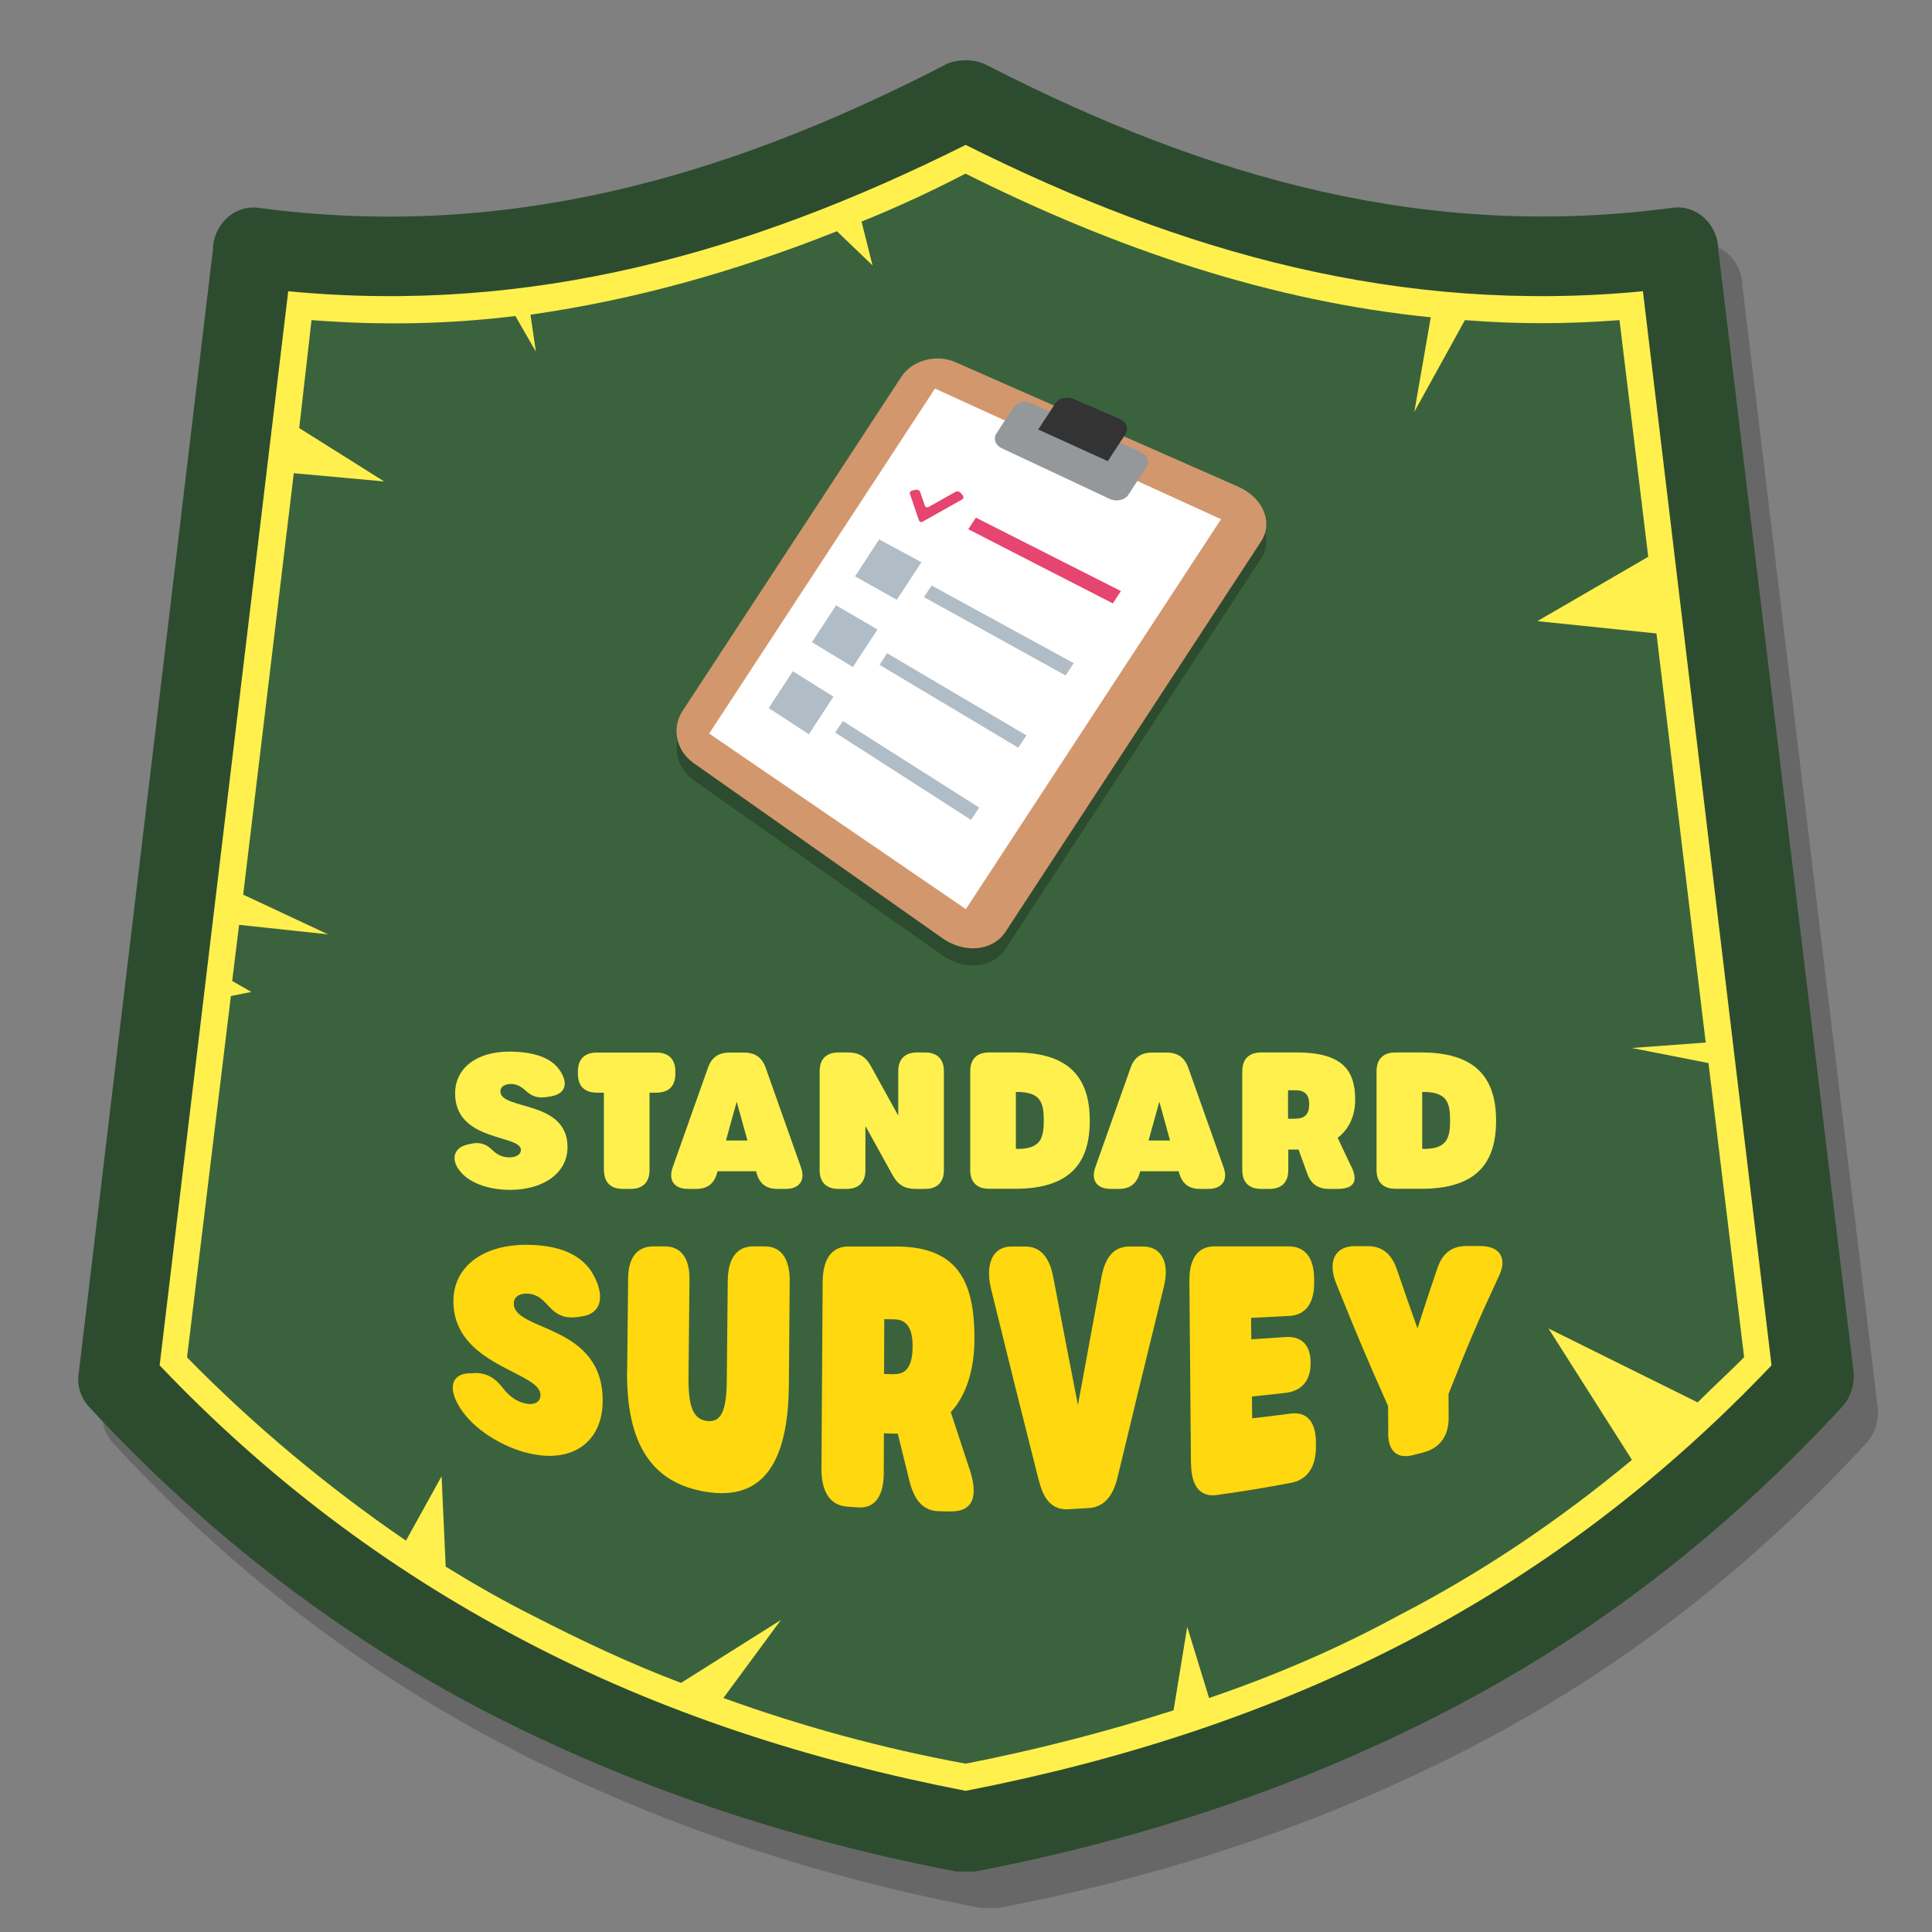 <?xml version="1.0" encoding="UTF-8"?><svg xmlns="http://www.w3.org/2000/svg" viewBox="0 0 160 160"><rect x="0" y="0" width="160" height="160" fill="#808080" stroke="none"/><defs><style>.uuid-27820d53-0cd4-4b20-aae6-86fcea7c88e9{fill:#e5456f;}.uuid-b6f59315-8d87-4e89-98b6-50e433c95cb1{fill:#fff;}.uuid-66131176-a059-45b9-b524-e2d8339ecebe,.uuid-16eb12ec-f99e-47f4-a8c1-88e1630c4a16{fill:#fff04d;}.uuid-4a33bc8b-16fb-4e89-b3ae-40093f0c96ec{fill:#ffd80f;}.uuid-83ca4232-0c5b-4fd0-a869-1d68d982bf25{fill:#333;}.uuid-ac85186d-dd43-4ef5-8e98-92e5d4be1f9d{fill:#d3976e;}.uuid-2659cb67-17a3-4b89-b253-d5e6ba5187f0{fill:#b0bdc6;}.uuid-3bd15bd4-ef97-4ada-aedf-295e96db075c{fill:#94989b;}.uuid-383c5383-db62-4086-a98b-5839ae199805{fill:#2d4c2f;}.uuid-41797dca-de66-4810-95e4-496374c0c3fe{fill:#211f1f;mix-blend-mode:multiply;opacity:.25;}.uuid-67f008e9-5520-400c-b42b-8014ed0bcd11{fill:#3a633d;}.uuid-67f008e9-5520-400c-b42b-8014ed0bcd11,.uuid-16eb12ec-f99e-47f4-a8c1-88e1630c4a16{fill-rule:evenodd;}.uuid-c605e336-fc50-4337-a8b1-c9c444e039f8{isolation:isolate;}</style></defs><g class="uuid-c605e336-fc50-4337-a8b1-c9c444e039f8"><g id="uuid-4afb3e25-8b28-4df0-94ea-72e7ce2fba98"><path class="uuid-41797dca-de66-4810-95e4-496374c0c3fe" d="M80.15,8.43c1.02-.57,2.61-.57,3.63,0,18.36,9.41,36.49,14.5,56.77,11.78,1.81-.23,3.51,1.13,3.74,3.17v.23l11.22,93.03c.11,1.13-.34,2.27-1.02,2.95h0c-9.75,10.54-20.51,18.81-32.52,25.04-12.01,6.23-25.04,10.65-39.21,13.37h-1.59c-14.16-2.72-27.2-7.14-39.21-13.37-11.9-6.23-22.78-14.5-32.52-25.04h0c-.68-.68-1.13-1.81-.91-2.95L19.64,23.61v-.23c.23-2.04,1.93-3.4,3.74-3.17,20.28,2.72,38.53-2.38,56.77-11.78h0Z"/><g><path class="uuid-383c5383-db62-4086-a98b-5839ae199805" d="M78.15,5.42c1.02-.57,2.61-.57,3.63,0,18.36,9.41,36.49,14.5,56.77,11.78,1.81-.23,3.51,1.13,3.74,3.17v.23l11.22,93.03c.11,1.13-.34,2.27-1.02,2.95h0c-9.75,10.54-20.51,18.81-32.52,25.04-12.01,6.23-25.04,10.65-39.21,13.37h-1.59c-14.16-2.72-27.2-7.14-39.21-13.37-11.9-6.23-22.78-14.5-32.52-25.04h0c-.68-.68-1.13-1.81-.91-2.95L17.64,20.61v-.23c.23-2.04,1.93-3.4,3.74-3.17,20.28,2.72,38.53-2.38,56.77-11.78h0Z"/><path class="uuid-16eb12ec-f99e-47f4-a8c1-88e1630c4a16" d="M23.87,24.12L13.22,113.07c8.73,9.18,18.7,16.77,29.92,22.66,11.56,6.12,24.02,10.09,36.83,12.58h0c12.8-2.49,25.27-6.46,36.94-12.58,11.22-5.89,21.08-13.48,29.8-22.66l-10.65-88.95c-20.06,1.93-38.19-3.17-56.09-12.12-17.9,8.95-36.03,14.05-56.09,12.12h0Z"/><path class="uuid-67f008e9-5520-400c-b42b-8014ed0bcd11" d="M25.8,26.5l-1.02,8.95,7.03,4.42-7.48-.68-4.19,34.9,7.03,3.29-7.37-.79-.57,4.65,1.59,.91-1.7,.34-3.63,29.92c5.55,5.67,11.67,10.76,18.13,15.18l2.95-5.33,.34,7.48c2.38,1.47,4.76,2.83,7.25,4.08,3.97,2.04,8.05,3.97,12.24,5.55l8.27-5.21-4.76,6.46c6.57,2.38,13.26,4.19,20.06,5.44,5.78-1.13,11.56-2.61,17.22-4.42l1.13-6.91,1.81,5.89c5.33-1.81,10.65-4.08,15.64-6.8,7.03-3.63,13.37-7.93,19.38-12.92l-6.91-10.88,12.35,6.12c1.25-1.25,2.61-2.49,3.85-3.74l-2.95-24.36-6.35-1.25,6.12-.45-4.08-33.88-9.86-1.02,9.18-5.33-2.38-19.6c-4.31,.34-8.61,.34-12.8,0l-4.19,7.59,1.36-7.82c-13.37-1.36-26.06-5.67-38.53-11.9-2.83,1.47-5.78,2.83-8.61,3.97l.91,3.63-2.95-2.83c-8.27,3.29-16.66,5.67-25.38,6.91l.45,3.06-1.7-2.95c-5.55,.68-11.1,.79-16.88,.34h0Z"/><path class="uuid-383c5383-db62-4086-a98b-5839ae199805" d="M83.27,78.59c-1.04,1.59-3.39,1.82-5.22,.53l-20.63-14.52c-1.41-.99-1.81-2.89-.92-4.26l18.15-27.72c.89-1.36,2.89-1.91,4.49-1.2l23.39,10.3c2.07,.91,2.94,2.96,1.9,4.55l-21.16,32.32Z"/><g><path class="uuid-66131176-a059-45b9-b524-e2d8339ecebe" d="M37.94,96.79c-.6-.94-.25-1.76,.73-1.99l.29-.07c.84-.2,1.38,.08,1.8,.5,.42,.42,.89,.62,1.44,.62s.94-.25,.94-.62c0-1.28-5.45-.66-5.45-4.67,0-2.13,1.82-3.47,4.48-3.47,1.98,0,3.49,.48,4.21,1.58s.42,1.91-.73,2.12l-.25,.04c-1.25,.23-1.63-.34-2.14-.73-.28-.21-.61-.33-.95-.33-.52,0-.87,.24-.87,.61,0,1.59,5.56,.68,5.56,4.62,0,2.17-2.03,3.54-4.76,3.54-1.8,0-3.56-.6-4.29-1.76Z"/><path class="uuid-66131176-a059-45b9-b524-e2d8339ecebe" d="M50.01,96.9v-6.41h-.59c-1.01,0-1.56-.55-1.56-1.56v-.2c0-1.01,.55-1.56,1.56-1.56h4.95c1.01,0,1.56,.55,1.56,1.56v.2c0,1.01-.55,1.56-1.56,1.56h-.58v6.41c0,1.01-.55,1.56-1.56,1.56h-.65c-1.02,0-1.56-.55-1.56-1.56Z"/><path class="uuid-66131176-a059-45b9-b524-e2d8339ecebe" d="M65.05,98.46h-.67c-.92,0-1.48-.42-1.73-1.33l-.03-.13h-3.19l-.04,.13c-.25,.9-.81,1.33-1.73,1.33h-.69c-1.14,0-1.64-.72-1.26-1.79l2.92-8.24c.3-.86,.87-1.26,1.78-1.26h1.22c.9,0,1.48,.41,1.78,1.26l2.92,8.24c.39,1.08-.13,1.79-1.26,1.79Zm-3.15-4.01l-.89-3.21-.89,3.21h1.78Z"/><path class="uuid-66131176-a059-45b9-b524-e2d8339ecebe" d="M67.88,96.9v-8.18c0-1.01,.55-1.56,1.56-1.56h.8c.86,0,1.44,.33,1.86,1.09l2.29,4.14v-3.67c0-1.01,.55-1.56,1.56-1.56h.66c1.01,0,1.56,.55,1.56,1.56v8.18c0,1.01-.55,1.56-1.56,1.56h-.8c-.86,0-1.44-.33-1.86-1.09l-2.28-4.12v3.65c0,1.01-.55,1.56-1.56,1.56h-.67c-1.01,0-1.56-.55-1.56-1.56Z"/><path class="uuid-66131176-a059-45b9-b524-e2d8339ecebe" d="M80.35,96.9v-8.18c0-1.01,.55-1.56,1.56-1.56h2.15c4.54,0,6.19,2.14,6.19,5.66s-1.65,5.63-6.19,5.63h-2.15c-1.01,0-1.56-.55-1.56-1.56Zm3.89-1.75c1.95,0,2.2-.89,2.2-2.36s-.25-2.36-2.23-2.36h-.08v4.71h.11Z"/><path class="uuid-66131176-a059-45b9-b524-e2d8339ecebe" d="M100.05,98.46h-.67c-.92,0-1.48-.42-1.73-1.33l-.03-.13h-3.19l-.04,.13c-.25,.9-.81,1.33-1.73,1.33h-.69c-1.14,0-1.64-.72-1.26-1.79l2.92-8.24c.3-.86,.87-1.26,1.78-1.26h1.22c.9,0,1.48,.41,1.78,1.26l2.92,8.24c.39,1.08-.13,1.79-1.26,1.79Zm-3.15-4.01l-.89-3.21-.89,3.21h1.78Z"/><path class="uuid-66131176-a059-45b9-b524-e2d8339ecebe" d="M111.92,96.62c.57,1.2,.23,1.84-1.17,1.84h-.7c-.9,0-1.48-.41-1.78-1.25l-.73-2.01c-.08,0-.15,0-.23,0h-.62v1.7c0,1.01-.55,1.56-1.56,1.56h-.69c-1.01,0-1.56-.55-1.56-1.56v-8.18c0-1.01,.55-1.56,1.56-1.56h2.95c3.96,0,4.84,1.64,4.84,3.93,0,1.17-.41,2.34-1.45,3.14l1.13,2.39Zm-4.62-3.98c.94,0,1.12-.59,1.12-1.2,0-.58-.19-1.15-1.12-1.15h-.63v2.36h.63Z"/><path class="uuid-66131176-a059-45b9-b524-e2d8339ecebe" d="M114,96.9v-8.18c0-1.01,.55-1.56,1.56-1.56h2.15c4.54,0,6.19,2.14,6.19,5.66s-1.65,5.63-6.19,5.63h-2.15c-1.01,0-1.56-.55-1.56-1.56Zm3.89-1.75c1.95,0,2.2-.89,2.2-2.36s-.25-2.36-2.23-2.36h-.08v4.71h.11Z"/></g><g><path class="uuid-4a33bc8b-16fb-4e89-b3ae-40093f0c96ec" d="M43.52,120.29c-2.38-.66-4.68-2.24-5.64-4.07-.78-1.49-.33-2.44,.97-2.49,.15,0,.23,0,.38-.02,1.11-.05,1.83,.48,2.38,1.2,.55,.72,1.18,1.17,1.9,1.32,.75,.16,1.25-.12,1.25-.7,.02-1.96-7.21-2.39-7.21-7.77,0-2.86,2.44-4.67,6.01-4.67,2.66,0,4.68,.76,5.63,2.57,.95,1.81,.53,3.15-1.01,3.36-.13,.02-.2,.03-.33,.05-1.67,.23-2.17-.71-2.86-1.36-.37-.35-.81-.55-1.27-.58-.7-.04-1.17,.28-1.17,.82-.01,2.35,7.43,1.66,7.36,8.12-.04,3.55-2.77,5.21-6.38,4.21h0Z"/><path class="uuid-4a33bc8b-16fb-4e89-b3ae-40093f0c96ec" d="M51.94,113.47c.03-3.06,.05-4.59,.08-7.64,.02-1.7,.76-2.62,2.12-2.61,.36,0,.54,0,.9,0,1.36,0,2.08,.96,2.06,2.75-.03,3.2-.05,4.8-.08,8-.03,2.47,.36,3.57,1.54,3.71,1.19,.14,1.61-.89,1.63-3.4,.03-3.29,.05-4.94,.08-8.24,.02-1.83,.76-2.82,2.12-2.82,.38,0,.57,0,.94,0,1.36,0,2.09,1.02,2.07,2.91-.03,3.43-.04,5.14-.07,8.56-.05,6.67-2.3,9.59-6.84,8.86-4.54-.73-6.63-3.99-6.56-10.08Z"/><path class="uuid-4a33bc8b-16fb-4e89-b3ae-40093f0c96ec" d="M80.28,121.61c.77,2.33,.32,3.59-1.59,3.56-.38,0-.57,0-.96-.02-1.23-.03-2-.85-2.41-2.49-.39-1.57-.58-2.36-.97-3.93-.1,0-.2,0-.31,0-.34-.01-.51-.02-.84-.03,0,1.31,0,1.96-.01,3.27,0,1.95-.76,2.97-2.13,2.87-.37-.03-.56-.04-.93-.07-1.37-.11-2.11-1.21-2.1-3.13,.04-6.18,.06-9.28,.1-15.46,.01-1.92,.75-2.95,2.12-2.95,1.58,0,2.38,0,3.96,0,5.32,0,6.49,3.18,6.49,7.64,0,2.27-.55,4.56-1.96,6.08,.61,1.86,.92,2.79,1.53,4.65Zm-6.23-7.81c1.26,.03,1.52-1.11,1.53-2.29,0-1.12-.25-2.23-1.51-2.25-.34,0-.5,0-.84-.01,0,1.81-.01,2.72-.02,4.54,.34,0,.51,.01,.84,.02Z"/><path class="uuid-4a33bc8b-16fb-4e89-b3ae-40093f0c96ec" d="M86.04,122.65c-1.6-6.33-2.4-9.53-3.97-15.93-.5-2.09,.17-3.49,1.7-3.49,.45,0,.68,0,1.13,0,1.24,0,2.01,.85,2.33,2.56,.81,4.25,1.22,6.37,2.04,10.57,.78-4.26,1.17-6.38,1.95-10.6,.31-1.7,1.07-2.53,2.31-2.53,.45,0,.68,0,1.13,0,1.53,0,2.23,1.33,1.72,3.35-1.52,6.18-2.28,9.34-3.82,15.73-.39,1.66-1.17,2.5-2.4,2.58-.68,.04-1.02,.06-1.69,.1-1.23,.07-2.02-.69-2.42-2.34Z"/><path class="uuid-4a33bc8b-16fb-4e89-b3ae-40093f0c96ec" d="M98.63,121.19c-.05-6.04-.08-9.05-.13-15.09-.02-1.87,.71-2.88,2.07-2.88,2.46,0,3.68,0,6.14,0,1.36,0,2.1,.92,2.12,2.64,0,.14,0,.21,0,.35,.02,1.72-.7,2.69-2.06,2.77-1.26,.07-1.9,.1-3.16,.16,0,.71,.01,1.07,.02,1.78,1.12-.07,1.67-.11,2.79-.19,1.36-.1,2.1,.64,2.12,2.08,0,.01,0,.02,0,.03,.02,1.46-.71,2.35-2.07,2.51-1.11,.13-1.67,.19-2.79,.3,0,.72,.01,1.08,.02,1.81,1.27-.15,1.9-.22,3.16-.39,1.36-.18,2.1,.64,2.12,2.36,0,.13,0,.19,0,.32,.02,1.72-.7,2.8-2.06,3.05-2.45,.46-3.68,.66-6.15,1.01-1.37,.19-2.12-.73-2.13-2.6Z"/><path class="uuid-4a33bc8b-16fb-4e89-b3ae-40093f0c96ec" d="M114.97,118.72c0-.92-.01-1.37-.02-2.29-1.71-3.82-2.57-5.87-4.3-10.16-.71-1.79-.1-3.06,1.52-3.07,.44,0,.65,0,1.09,0,1.19,0,1.97,.62,2.42,1.92,.69,2.01,1.03,2.99,1.71,4.89,.66-2.05,.99-3.05,1.65-4.99,.43-1.24,1.2-1.83,2.4-1.83,.46,0,.69,0,1.15,0,1.61,0,2.26,.99,1.55,2.48-1.69,3.62-2.53,5.59-4.18,9.77,0,.79,0,1.19,.01,1.98,0,1.48-.7,2.49-2.05,2.85-.35,.09-.52,.14-.87,.23-1.34,.35-2.08-.31-2.09-1.79Z"/></g><g><path class="uuid-ac85186d-dd43-4ef5-8e98-92e5d4be1f9d" d="M83.27,77.17c-1.04,1.59-3.39,1.82-5.22,.53l-20.63-14.52c-1.41-.99-1.81-2.89-.92-4.26l18.15-27.72c.89-1.36,2.89-1.91,4.49-1.2l23.39,10.3c2.07,.91,2.94,2.96,1.9,4.55l-21.16,32.32Z"/><polygon class="uuid-b6f59315-8d87-4e89-98b6-50e433c95cb1" points="79.99 75.29 58.73 60.75 77.43 32.18 101.12 43 79.99 75.29"/><path class="uuid-3bd15bd4-ef97-4ada-aedf-295e96db075c" d="M93.45,40.97c-.3,.46-1,.61-1.57,.34l-8.94-4.2c-.51-.24-.7-.78-.42-1.22l1.4-2.14c.28-.43,.93-.59,1.45-.36l9.06,4.02c.57,.25,.8,.83,.5,1.29l-1.48,2.27Z"/><path class="uuid-83ca4232-0c5b-4fd0-a869-1d68d982bf25" d="M91.74,38.19l-5.76-2.62,1.42-2.17c.29-.44,.95-.6,1.49-.37l3.83,1.66c.56,.24,.78,.81,.49,1.26l-1.47,2.24Z"/><polygon class="uuid-27820d53-0cd4-4b20-aae6-86fcea7c88e9" points="92.16 49.97 80.19 43.83 80.82 42.87 92.83 48.95 92.16 49.97"/><path class="uuid-27820d53-0cd4-4b20-aae6-86fcea7c88e9" d="M76.42,43.2c-.13,.07-.28,.02-.32-.11l-.74-2.17c-.05-.13,.04-.27,.2-.3l.28-.06c.15-.03,.32,.05,.36,.18l.39,1.13c.05,.14,.19,.18,.32,.11l2.22-1.25c.13-.07,.32-.04,.42,.08l.18,.21c.1,.12,.07,.28-.06,.35l-3.24,1.82Z"/><polygon class="uuid-2659cb67-17a3-4b89-b253-d5e6ba5187f0" points="88.25 55.94 76.52 49.45 77.15 48.49 88.92 54.92 88.25 55.94"/><polygon class="uuid-2659cb67-17a3-4b89-b253-d5e6ba5187f0" points="74.27 49.67 70.81 47.73 72.81 44.67 76.31 46.56 74.27 49.67"/><polygon class="uuid-2659cb67-17a3-4b89-b253-d5e6ba5187f0" points="84.33 61.92 72.84 55.06 73.47 54.1 85 60.9 84.33 61.92"/><polygon class="uuid-2659cb67-17a3-4b89-b253-d5e6ba5187f0" points="70.63 55.24 67.24 53.18 69.24 50.13 72.67 52.13 70.63 55.24"/><polygon class="uuid-2659cb67-17a3-4b89-b253-d5e6ba5187f0" points="80.42 67.9 69.17 60.67 69.8 59.71 81.09 66.88 80.42 67.9"/><polygon class="uuid-2659cb67-17a3-4b89-b253-d5e6ba5187f0" points="66.99 60.81 63.66 58.64 65.66 55.59 69.02 57.69 66.99 60.81"/></g></g></g></g></svg>